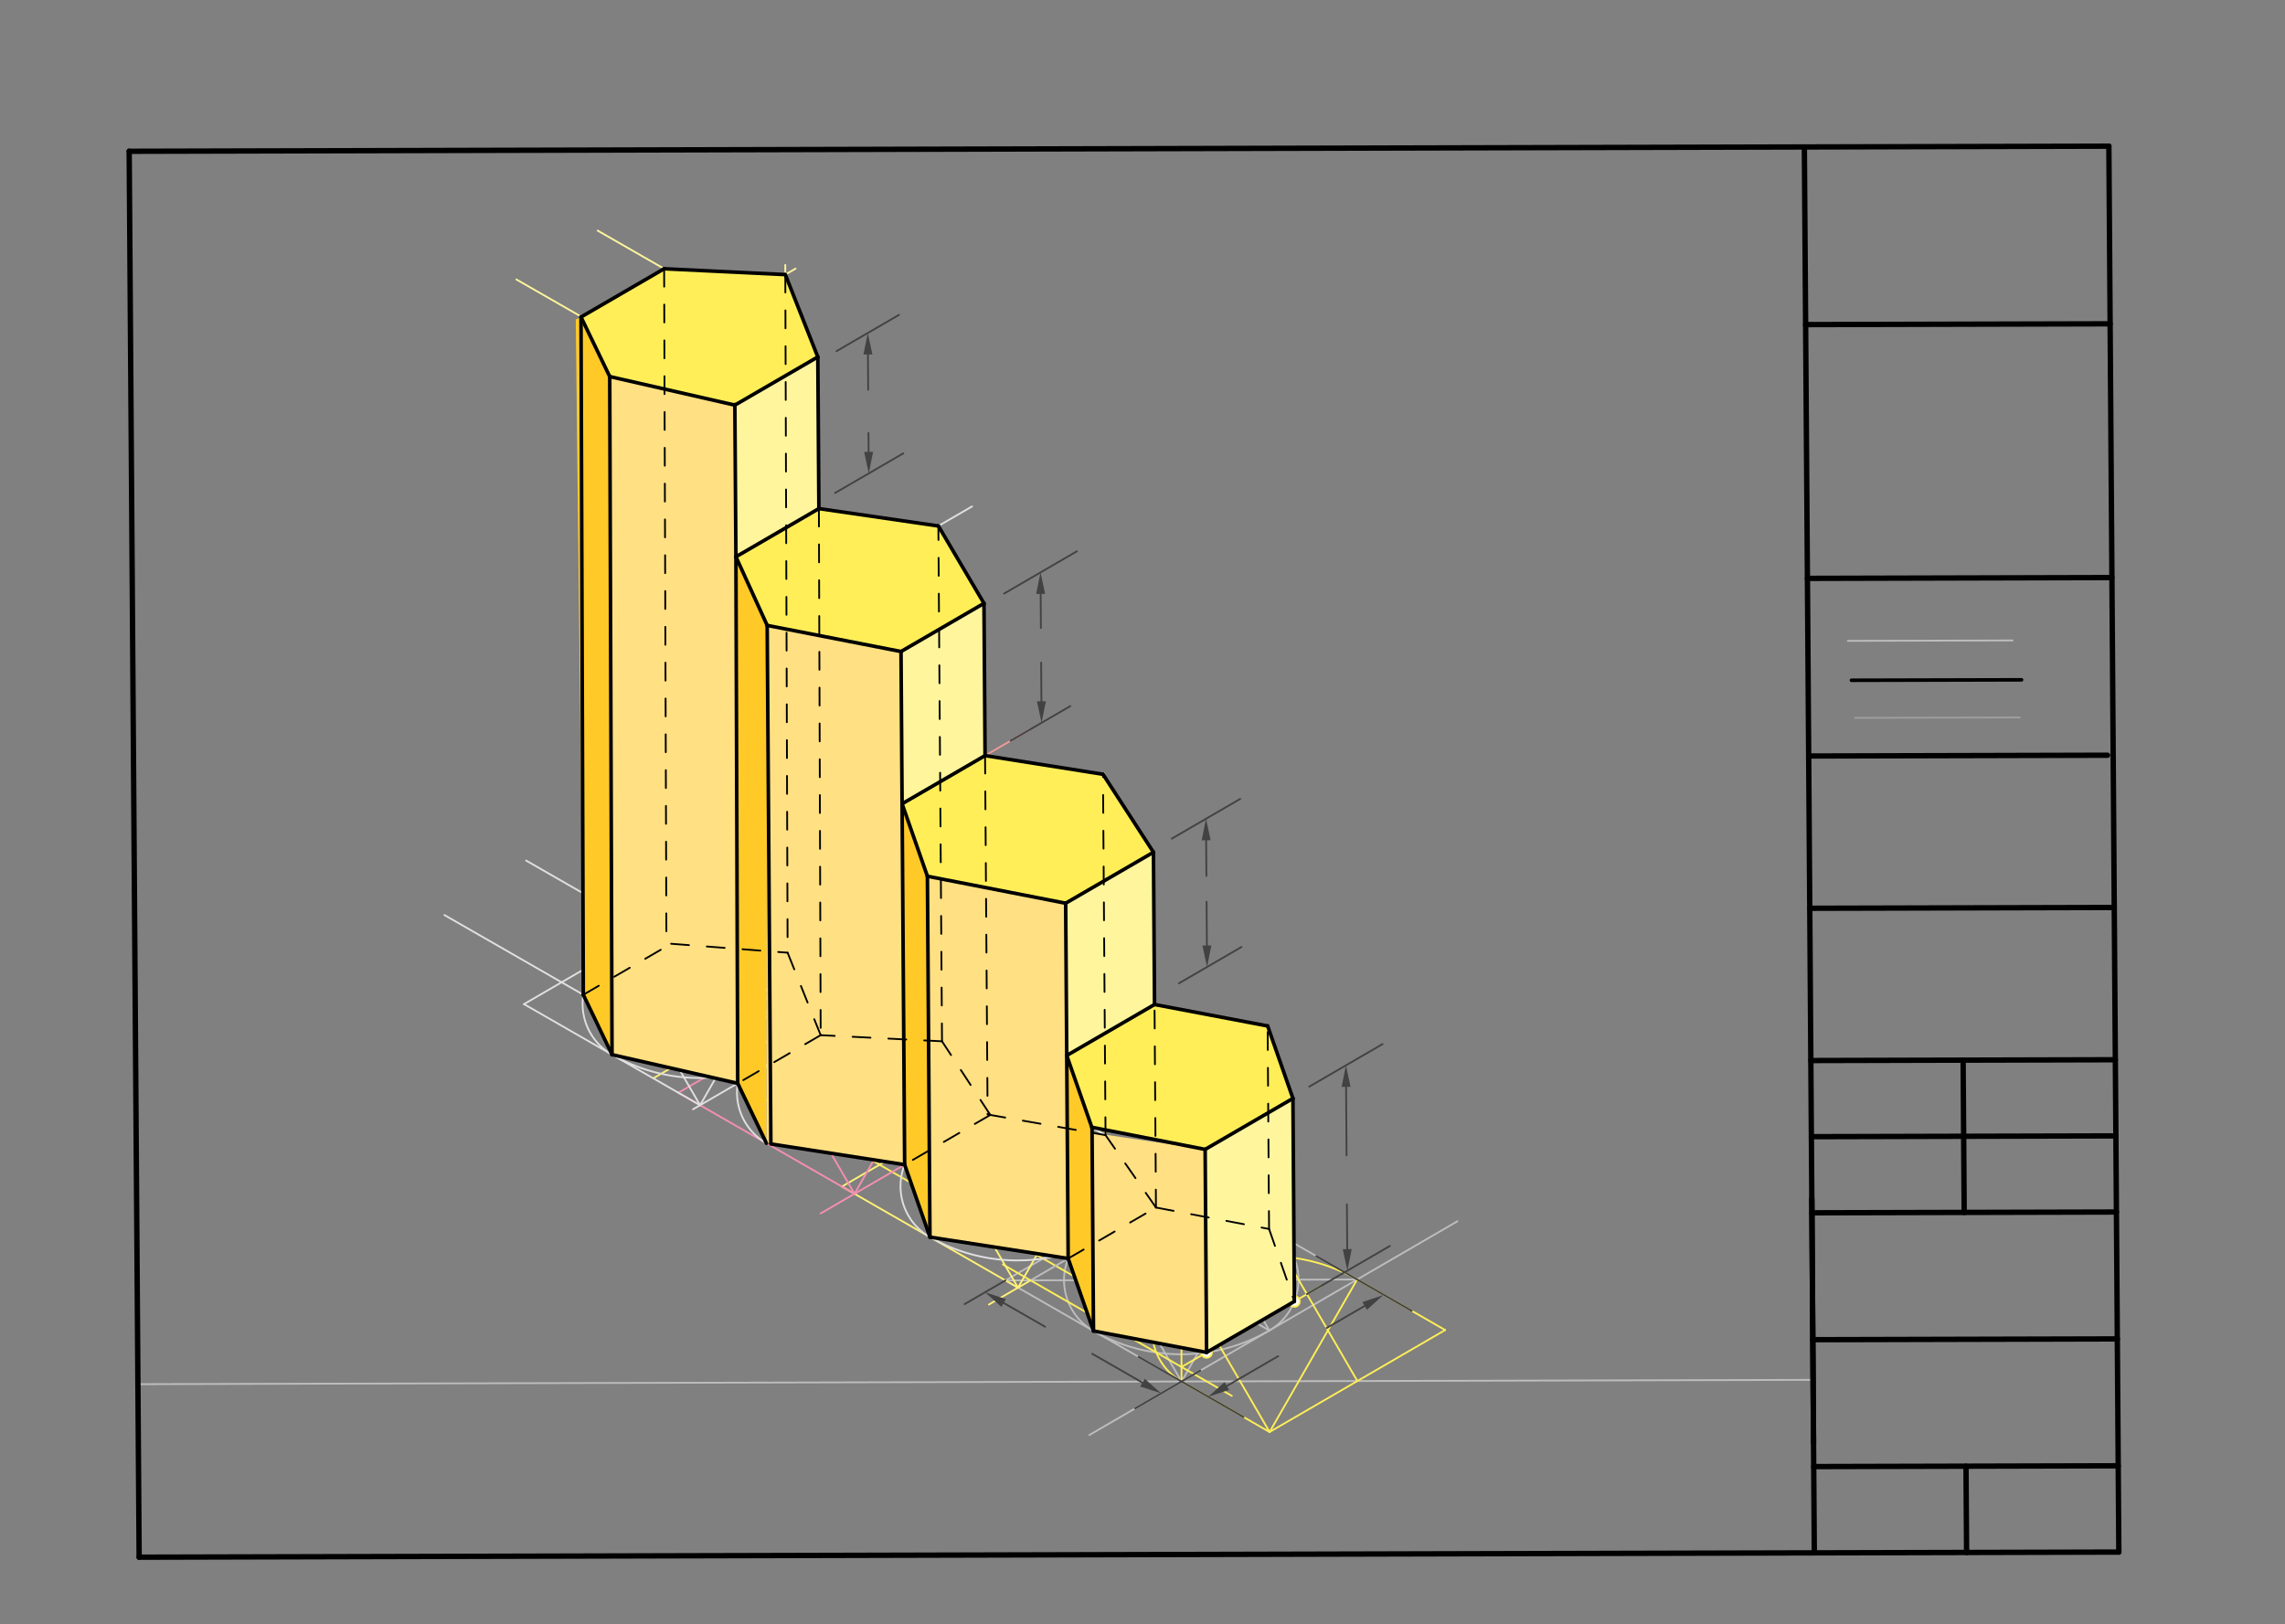 <svg xmlns="http://www.w3.org/2000/svg" class="svg--816" height="100%" preserveAspectRatio="xMidYMid meet" viewBox="0 0 1276 907" width="100%"><rect x="0" y="0" width="1276" height="907" fill="#808080" stroke="none"/><defs><marker id="marker-arrow" markerHeight="16" markerUnits="userSpaceOnUse" markerWidth="24" orient="auto-start-reverse" refX="24" refY="4" viewBox="0 0 24 8"><path d="M 0 0 L 24 4 L 0 8 z" stroke="inherit"></path></marker></defs><g class="aux-layer--949"><g class="element--733"><line stroke="#BDBDBD" stroke-dasharray="none" stroke-linecap="round" stroke-width="1" x1="1123.876" x2="1031.897" y1="357.677" y2="357.92"></line></g><g class="element--733"><line stroke="#9E9E9E" stroke-dasharray="none" stroke-linecap="round" stroke-width="1" x1="1035.903" x2="1127.889" y1="400.92" y2="400.683"></line></g><g class="element--733"><line stroke="#BDBDBD" stroke-dasharray="none" stroke-linecap="round" stroke-width="1" x1="77.014" x2="1012.477" y1="773.038" y2="770.624"></line></g><g class="element--733"><line stroke="#BDBDBD" stroke-dasharray="none" stroke-linecap="round" stroke-width="1" x1="813.903" x2="608.303" y1="682.031" y2="801.443"></line></g><g class="element--733"><line stroke="#BDBDBD" stroke-dasharray="none" stroke-linecap="round" stroke-width="1" x1="659.799" x2="561.458" y1="771.534" y2="715.094"></line></g><g class="element--733"><line stroke="#BDBDBD" stroke-dasharray="none" stroke-linecap="round" stroke-width="1" x1="757.848" x2="659.507" y1="714.588" y2="658.148"></line></g><g class="element--733"><line stroke="#BDBDBD" stroke-dasharray="none" stroke-linecap="round" stroke-width="1" x1="561.458" x2="659.507" y1="715.094" y2="658.148"></line></g><g class="element--733"><line stroke="#BDBDBD" stroke-dasharray="none" stroke-linecap="round" stroke-width="1" x1="610.629" x2="708.677" y1="743.314" y2="686.368"></line></g><g class="element--733"><line stroke="#BDBDBD" stroke-dasharray="none" stroke-linecap="round" stroke-width="1" x1="708.824" x2="610.483" y1="743.061" y2="686.621"></line></g><g class="element--733"><line stroke="#BDBDBD" stroke-dasharray="none" stroke-linecap="round" stroke-width="1" x1="610.629" x2="659.507" y1="743.314" y2="658.148"></line></g><g class="element--733"><line stroke="#BDBDBD" stroke-dasharray="none" stroke-linecap="round" stroke-width="1" x1="659.507" x2="708.824" y1="658.148" y2="743.061"></line></g><g class="element--733"><line stroke="#BDBDBD" stroke-dasharray="none" stroke-linecap="round" stroke-width="1" x1="659.799" x2="610.483" y1="771.534" y2="686.621"></line></g><g class="element--733"><line stroke="#BDBDBD" stroke-dasharray="none" stroke-linecap="round" stroke-width="1" x1="708.677" x2="659.799" y1="686.368" y2="771.534"></line></g><g class="element--733"><line stroke="#BDBDBD" stroke-dasharray="none" stroke-linecap="round" stroke-width="1" x1="561.458" x2="757.848" y1="715.094" y2="714.588"></line></g><g class="element--733"><path d="M 610.483 686.621 A 98.195 98.195 0 0 1 708.677 686.368" fill="none" stroke="#BDBDBD" stroke-dasharray="none" stroke-linecap="round" stroke-width="1"></path></g><g class="element--733"><path d="M 610.629 743.314 A 98.195 98.195 0 0 0 708.824 743.061" fill="none" stroke="#BDBDBD" stroke-dasharray="none" stroke-linecap="round" stroke-width="1"></path></g><g class="element--733"><path d="M 610.483 686.621 A 32.732 32.732 0 0 0 610.629 743.314" fill="none" stroke="#BDBDBD" stroke-dasharray="none" stroke-linecap="round" stroke-width="1"></path></g><g class="element--733"><path d="M 708.677 686.368 A 32.732 32.732 0 0 1 708.824 743.061" fill="none" stroke="#BDBDBD" stroke-dasharray="none" stroke-linecap="round" stroke-width="1"></path></g><g class="element--733"><line stroke="#FFEE58" stroke-dasharray="none" stroke-linecap="round" stroke-width="1" x1="659.799" x2="708.97" y1="771.534" y2="799.754"></line></g><g class="element--733"><line stroke="#FFEE58" stroke-dasharray="none" stroke-linecap="round" stroke-width="1" x1="757.848" x2="807.018" y1="714.588" y2="742.807"></line></g><g class="element--733"><line stroke="#FFEE58" stroke-dasharray="none" stroke-linecap="round" stroke-width="1" x1="708.97" x2="807.018" y1="799.754" y2="742.807"></line></g><g class="element--733"><line stroke="#FFEE58" stroke-dasharray="none" stroke-linecap="round" stroke-width="1" x1="708.97" x2="757.848" y1="799.754" y2="714.588"></line></g><g class="element--733"><line stroke="#FFEE58" stroke-dasharray="none" stroke-linecap="round" stroke-width="1" x1="708.677" x2="757.994" y1="686.368" y2="771.28"></line></g><g class="element--733"><line stroke="#FFEE58" stroke-dasharray="none" stroke-linecap="round" stroke-width="1" x1="708.97" x2="659.653" y1="799.754" y2="714.841"></line></g><g class="element--733"><path d="M 659.653 714.841 A 32.732 32.732 0 0 0 659.799 771.534" fill="none" stroke="#FFEE58" stroke-dasharray="none" stroke-linecap="round" stroke-width="1"></path></g><g class="element--733"><path d="M 659.653 714.841 A 98.195 98.195 0 0 1 757.848 714.588" fill="none" stroke="#FFEE58" stroke-dasharray="none" stroke-linecap="round" stroke-width="1"></path></g><g class="element--733"><line stroke="#FFEE58" stroke-dasharray="none" stroke-linecap="round" stroke-width="1" x1="722.747" x2="643.296" y1="702.53" y2="656.932"></line></g><g class="element--733"><line stroke="#FFEE58" stroke-dasharray="none" stroke-linecap="round" stroke-width="1" x1="645.73" x2="560.051" y1="755.372" y2="706.2"></line></g><g class="element--733"><line stroke="#FFEE58" stroke-dasharray="none" stroke-linecap="round" stroke-width="1" x1="659.507" x2="561.166" y1="658.148" y2="601.709"></line></g><g class="element--733"><line stroke="#FFEE58" stroke-dasharray="none" stroke-linecap="round" stroke-width="1" x1="659.507" x2="659.799" y1="658.148" y2="771.534"></line></g><g class="element--733"><line stroke="#FFEE58" stroke-dasharray="none" stroke-linecap="round" stroke-width="1" x1="645.73" x2="687.876" y1="755.372" y2="779.56"></line></g><g class="element--733"><line stroke="#FFEE58" stroke-dasharray="none" stroke-linecap="round" stroke-width="1" x1="659.778" x2="737.457" y1="763.435" y2="718.319"></line></g><g class="element--733"><line stroke="#FFEE58" stroke-dasharray="none" stroke-linecap="round" stroke-width="1" x1="673.785" x2="414.985" y1="755.3" y2="606.77"></line></g><g class="element--733"><line stroke="#FFEE58" stroke-dasharray="none" stroke-linecap="round" stroke-width="1" x1="722.81" x2="458.632" y1="726.827" y2="575.211"></line></g><g class="element--733"><line stroke="#BDBDBD" stroke-dasharray="none" stroke-linecap="round" stroke-width="1" x1="575.486" x2="674.569" y1="715.058" y2="657.512"></line></g><g class="element--733"><line stroke="#FFF176" stroke-dasharray="none" stroke-linecap="round" stroke-width="1" x1="364.776" x2="462.825" y1="602.216" y2="545.27"></line></g><g class="element--733"><line stroke="#FFF176" stroke-dasharray="none" stroke-linecap="round" stroke-width="1" x1="462.825" x2="561.166" y1="545.27" y2="601.709"></line></g><g class="element--733"><line stroke="#FFF176" stroke-dasharray="none" stroke-linecap="round" stroke-width="1" x1="575.486" x2="552.233" y1="715.058" y2="728.564"></line></g><g class="element--733"><line stroke="#FFF176" stroke-dasharray="none" stroke-linecap="round" stroke-width="1" x1="568.483" x2="470.142" y1="719.126" y2="662.687"></line></g><g class="element--733"><line stroke="#FFF176" stroke-dasharray="none" stroke-linecap="round" stroke-width="1" x1="470.142" x2="568.989" y1="662.687" y2="605.276"></line></g><g class="element--733"><line stroke="#FFF176" stroke-dasharray="none" stroke-linecap="round" stroke-width="1" x1="568.19" x2="617.507" y1="605.74" y2="690.653"></line></g><g class="element--733"><line stroke="#FFF176" stroke-dasharray="none" stroke-linecap="round" stroke-width="1" x1="568.483" x2="519.166" y1="719.126" y2="634.213"></line></g><g class="element--733"><line stroke="#FFF176" stroke-dasharray="none" stroke-linecap="round" stroke-width="1" x1="568.19" x2="519.312" y1="605.74" y2="690.906"></line></g><g class="element--733"><line stroke="#FFF176" stroke-dasharray="none" stroke-linecap="round" stroke-width="1" x1="568.483" x2="617.361" y1="719.126" y2="633.96"></line></g><g class="element--733"><path d="M 519.166 634.213 A 98.195 98.195 0 0 1 617.361 633.96" fill="none" stroke="#E0E0E0" stroke-dasharray="none" stroke-linecap="round" stroke-width="1"></path></g><g class="element--733"><path d="M 519.166 634.213 A 32.732 32.732 0 0 0 519.312 690.906" fill="none" stroke="#E0E0E0" stroke-dasharray="none" stroke-linecap="round" stroke-width="1"></path></g><g class="element--733"><path d="M 519.312 690.906 A 98.195 98.195 0 0 0 613.966 692.613" fill="none" stroke="#E0E0E0" stroke-dasharray="none" stroke-linecap="round" stroke-width="1"></path></g><g class="element--733"><path d="M 617.361 633.96 A 32.732 32.732 0 0 1 613.898 692.461" fill="none" stroke="#E0E0E0" stroke-dasharray="none" stroke-linecap="round" stroke-width="1"></path></g><g class="element--733"><line stroke="#F48FB1" stroke-dasharray="none" stroke-linecap="round" stroke-width="1" x1="519.312" x2="495.168" y1="690.906" y2="621.784"></line></g><g class="element--733"><line stroke="#F48FB1" stroke-dasharray="none" stroke-linecap="round" stroke-width="1" x1="505.18" x2="458.25" y1="650.448" y2="677.704"></line></g><g class="element--733"><line stroke="#EF9A9A" stroke-dasharray="none" stroke-linecap="round" stroke-width="1" x1="519.312" x2="617.361" y1="690.906" y2="633.96"></line></g><g class="element--733"><line stroke="#EF9A9A" stroke-dasharray="none" stroke-linecap="round" stroke-width="1" x1="503.752" x2="575.068" y1="448.904" y2="407.484"></line></g><g class="element--733"><line stroke="#FFF176" stroke-dasharray="none" stroke-linecap="round" stroke-width="1" x1="644.115" x2="503.762" y1="475.962" y2="395.412"></line></g><g class="element--733"><line stroke="#FFF176" stroke-dasharray="none" stroke-linecap="round" stroke-width="1" x1="517.885" x2="616.64" y1="489.362" y2="432.006"></line></g><g class="element--733"><line stroke="#FFF176" stroke-dasharray="none" stroke-linecap="round" stroke-width="1" x1="617.361" x2="615.93" y1="633.96" y2="432.011"></line></g><g class="element--733"><line stroke="#F48FB1" stroke-dasharray="none" stroke-linecap="round" stroke-width="1" x1="477.166" x2="378.825" y1="666.718" y2="610.279"></line></g><g class="element--733"><line stroke="#F48FB1" stroke-dasharray="none" stroke-linecap="round" stroke-width="1" x1="378.825" x2="476.874" y1="610.279" y2="553.332"></line></g><g class="element--733"><line stroke="#F48FB1" stroke-dasharray="none" stroke-linecap="round" stroke-width="1" x1="476.874" x2="528.171" y1="553.332" y2="641.655"></line></g><g class="element--733"><line stroke="#F48FB1" stroke-dasharray="none" stroke-linecap="round" stroke-width="1" x1="505.18" x2="582.85" y1="650.448" y2="605.337"></line></g><g class="element--733"><line stroke="#F48FB1" stroke-dasharray="none" stroke-linecap="round" stroke-width="1" x1="477.166" x2="427.849" y1="666.718" y2="581.805"></line></g><g class="element--733"><line stroke="#F48FB1" stroke-dasharray="none" stroke-linecap="round" stroke-width="1" x1="476.874" x2="427.996" y1="553.332" y2="638.498"></line></g><g class="element--733"><line stroke="#F48FB1" stroke-dasharray="none" stroke-linecap="round" stroke-width="1" x1="477.166" x2="526.044" y1="666.718" y2="581.552"></line></g><g class="element--733"><path d="M 427.996 638.498 A 32.732 32.732 0 0 1 427.849 581.805" fill="none" stroke="#E0E0E0" stroke-dasharray="none" stroke-linecap="round" stroke-width="1"></path></g><g class="element--733"><path d="M 427.849 581.805 A 98.195 98.195 0 0 1 526.044 581.552" fill="none" stroke="#E0E0E0" stroke-dasharray="none" stroke-linecap="round" stroke-width="1"></path></g><g class="element--733"><path d="M 526.044 581.552 A 32.732 32.732 0 0 1 526.19 638.245" fill="none" stroke="#E0E0E0" stroke-dasharray="none" stroke-linecap="round" stroke-width="1"></path></g><g class="element--733"><line stroke="#E0E0E0" stroke-dasharray="none" stroke-linecap="round" stroke-width="1" x1="414.985" x2="248.18" y1="606.77" y2="511.038"></line></g><g class="element--733"><line stroke="#E0E0E0" stroke-dasharray="none" stroke-linecap="round" stroke-width="1" x1="458.632" x2="293.809" y1="575.211" y2="480.617"></line></g><g class="element--733"><line stroke="#E0E0E0" stroke-dasharray="none" stroke-linecap="round" stroke-width="1" x1="503.15" x2="410.175" y1="363.867" y2="310.507"></line></g><g class="element--733"><line stroke="#E0E0E0" stroke-dasharray="none" stroke-linecap="round" stroke-width="1" x1="549.48" x2="447.556" y1="336.958" y2="278.462"></line></g><g class="element--733"><line stroke="#E0E0E0" stroke-dasharray="none" stroke-linecap="round" stroke-width="1" x1="410.955" x2="458.02" y1="310.955" y2="283.619"></line></g><g class="element--733"><line stroke="#E0E0E0" stroke-dasharray="none" stroke-linecap="round" stroke-width="1" x1="428.413" x2="542.798" y1="349.276" y2="282.842"></line></g><g class="element--733"><line stroke="#E0E0E0" stroke-dasharray="none" stroke-linecap="round" stroke-width="1" x1="526.044" x2="524.002" y1="581.552" y2="293.281"></line></g><g class="element--733"><line stroke="#E0E0E0" stroke-dasharray="none" stroke-linecap="round" stroke-width="1" x1="411.953" x2="386.984" y1="605.03" y2="619.532"></line></g><g class="element--733"><line stroke="#E0E0E0" stroke-dasharray="none" stroke-linecap="round" stroke-width="1" x1="390.943" x2="292.602" y1="617.233" y2="560.794"></line></g><g class="element--733"><line stroke="#E0E0E0" stroke-dasharray="none" stroke-linecap="round" stroke-width="1" x1="292.602" x2="390.65" y1="560.794" y2="503.848"></line></g><g class="element--733"><line stroke="#E0E0E0" stroke-dasharray="none" stroke-linecap="round" stroke-width="1" x1="476.874" x2="390.65" y1="553.332" y2="503.848"></line></g><g class="element--733"><line stroke="#E0E0E0" stroke-dasharray="none" stroke-linecap="round" stroke-width="1" x1="390.65" x2="440.11" y1="503.848" y2="589.007"></line></g><g class="element--733"><line stroke="#E0E0E0" stroke-dasharray="none" stroke-linecap="round" stroke-width="1" x1="411.953" x2="496.775" y1="605.03" y2="555.766"></line></g><g class="element--733"><line stroke="#E0E0E0" stroke-dasharray="none" stroke-linecap="round" stroke-width="1" x1="390.943" x2="341.626" y1="617.233" y2="532.321"></line></g><g class="element--733"><line stroke="#E0E0E0" stroke-dasharray="none" stroke-linecap="round" stroke-width="1" x1="390.65" x2="341.772" y1="503.848" y2="589.013"></line></g><g class="element--733"><line stroke="#E0E0E0" stroke-dasharray="none" stroke-linecap="round" stroke-width="1" x1="390.943" x2="442.304" y1="617.233" y2="527.741"></line></g><g class="element--733"><path d="M 341.626 532.321 A 98.195 98.195 0 0 1 439.821 532.067" fill="none" stroke="#E0E0E0" stroke-dasharray="none" stroke-linecap="round" stroke-width="1"></path></g><g class="element--733"><path d="M 341.772 589.013 A 98.195 98.195 0 0 0 439.967 588.76" fill="none" stroke="#E0E0E0" stroke-dasharray="none" stroke-linecap="round" stroke-width="1"></path></g><g class="element--733"><path d="M 341.626 532.321 A 32.732 32.732 0 0 0 341.772 589.013" fill="none" stroke="#E0E0E0" stroke-dasharray="none" stroke-linecap="round" stroke-width="1"></path></g><g class="element--733"><path d="M 439.821 532.067 A 32.732 32.732 0 0 1 439.967 588.76" fill="none" stroke="#E0E0E0" stroke-dasharray="none" stroke-linecap="round" stroke-width="1"></path></g><g class="element--733"><line stroke="#FFF59D" stroke-dasharray="none" stroke-linecap="round" stroke-width="1" x1="410.501" x2="288.352" y1="226.173" y2="156.069"></line></g><g class="element--733"><line stroke="#FFF59D" stroke-dasharray="none" stroke-linecap="round" stroke-width="1" x1="456.685" x2="333.733" y1="199.349" y2="128.785"></line></g><g class="element--733"><line stroke="#FFF59D" stroke-dasharray="none" stroke-linecap="round" stroke-width="1" x1="340.487" x2="434.646" y1="210.302" y2="155.616"></line></g><g class="element--733"><line stroke="#FFF59D" stroke-dasharray="none" stroke-linecap="round" stroke-width="1" x1="439.821" x2="438.517" y1="532.067" y2="147.979"></line></g><g class="element--733"><line stroke="#FFF59D" stroke-dasharray="none" stroke-linecap="round" stroke-width="1" x1="434.646" x2="444.278" y1="155.616" y2="150.021"></line></g><g class="element--733"><circle cx="673.785" cy="755.3" r="3" stroke="#FFEE58" stroke-width="1" fill="#ffffff"></circle>}</g><g class="element--733"><circle cx="722.81" cy="726.827" r="3" stroke="#FFEE58" stroke-width="1" fill="#ffffff"></circle>}</g></g><g class="main-layer--75a"><g class="element--733"><g fill="#FFEE58" opacity="1"><path d="M 595.693 589.473 L 609.879 630.083 L 672.982 641.917 L 722.006 613.444 L 707.874 572.985 L 644.718 561 L 595.693 589.473 Z" stroke="none"></path></g></g><g class="element--733"><g fill="#FFEE58" opacity="1"><path d="M 503.752 448.904 L 517.885 489.362 L 595.091 504.435 L 644.115 475.962 L 615.933 432.416 L 550.083 421.995 L 503.752 448.904 Z" stroke="none"></path></g></g><g class="element--733"><g fill="#FFEE58" opacity="1"><path d="M 410.955 310.955 L 428.413 349.276 L 503.15 363.867 L 549.48 336.958 L 524.005 293.756 L 457.285 284.046 L 410.955 310.955 Z" stroke="none"></path></g></g><g class="element--733"><g fill="#FFEE58" opacity="1"><path d="M 370.866 150.097 L 324.682 176.92 L 340.487 210.302 L 410.355 226.248 L 456.685 199.349 L 438.535 153.356 L 370.866 150.097 Z" stroke="none"></path></g></g><g class="element--733"><g fill="#FFCA28" opacity="1"><path d="M 595.693 589.473 L 596.497 702.856 L 610.629 743.314 L 609.845 632.642 L 595.693 589.473 Z" stroke="none"></path></g></g><g class="element--733"><g fill="#FFCA28" opacity="1"><path d="M 503.752 448.904 L 517.885 489.362 L 519.312 690.906 L 505.18 650.448 L 503.752 448.904 Z" stroke="none"></path></g></g><g class="element--733"><g fill="#FFCA28" opacity="1"><path d="M 410.955 310.955 L 428.413 349.276 L 427.996 638.498 L 411.953 605.03 L 410.955 310.955 Z" stroke="none"></path></g></g><g class="element--733"><g fill="#FFCA28" opacity="1"><path d="M 324.682 176.92 L 340.487 210.302 L 341.772 589.013 L 325.73 555.545 L 321.522 178.425 Z" stroke="none"></path></g></g><g class="element--733"><g fill="#FFE082" opacity="1"><path d="M 340.487 210.302 L 410.355 226.248 L 411.953 605.03 L 341.772 589.013 L 340.487 210.302 Z" stroke="none"></path></g></g><g class="element--733"><g fill="#FFE082" opacity="1"><path d="M 428.413 349.276 L 503.15 363.867 L 505.18 650.448 L 427.996 638.498 L 428.413 349.276 Z" stroke="none"></path></g></g><g class="element--733"><g fill="#FFE082" opacity="1"><path d="M 517.885 489.362 L 595.091 504.435 L 596.497 702.856 L 519.312 690.906 L 517.885 489.362 Z" stroke="none"></path></g></g><g class="element--733"><g fill="#FFE082" opacity="1"><path d="M 672.982 641.917 L 609.845 632.642 L 610.629 743.314 L 673.785 755.3 L 672.982 641.917 Z" stroke="none"></path></g></g><g class="element--733"><g fill="#FFF59D" opacity="1"><path d="M 410.355 226.248 L 410.955 310.955 L 457.285 284.046 L 456.685 199.349 L 410.355 226.248 Z" stroke="none"></path></g></g><g class="element--733"><g fill="#FFF59D" opacity="1"><path d="M 503.15 363.867 L 503.752 448.904 L 550.083 421.995 L 549.48 336.958 L 503.15 363.867 Z" stroke="none"></path></g></g><g class="element--733"><g fill="#FFF59D" opacity="1"><path d="M 595.091 504.435 L 595.693 589.473 L 644.718 561 L 644.115 475.962 L 591.122 507.314 Z" stroke="none"></path></g></g><g class="element--733"><g fill="#FFF59D" opacity="1"><path d="M 672.982 641.917 L 673.785 755.3 L 722.81 726.827 L 722.006 613.444 L 672.982 641.917 Z" stroke="none"></path></g></g><g class="element--733"><line stroke="#000000" stroke-dasharray="none" stroke-linecap="round" stroke-width="3" x1="77.698" x2="72.137" y1="869.665" y2="84.487"></line></g><g class="element--733"><line stroke="#000000" stroke-dasharray="none" stroke-linecap="round" stroke-width="3" x1="77.698" x2="1183.207" y1="869.665" y2="866.812"></line></g><g class="element--733"><line stroke="#000000" stroke-dasharray="none" stroke-linecap="round" stroke-width="3" x1="72.137" x2="1177.645" y1="84.487" y2="81.635"></line></g><g class="element--733"><line stroke="#000000" stroke-dasharray="none" stroke-linecap="round" stroke-width="3" x1="1183.207" x2="1177.645" y1="866.812" y2="81.635"></line></g><g class="element--733"><line stroke="#000000" stroke-dasharray="none" stroke-linecap="round" stroke-width="3" x1="1007.6" x2="1013.161" y1="82.074" y2="867.251"></line></g><g class="element--733"><line stroke="#000000" stroke-dasharray="none" stroke-linecap="round" stroke-width="3" x1="1012.82" x2="1182.865" y1="819.063" y2="818.624"></line></g><g class="element--733"><line stroke="#000000" stroke-dasharray="none" stroke-linecap="round" stroke-width="3" x1="1011.76" x2="1012.726" y1="669.473" y2="805.869"></line></g><g class="element--733"><line stroke="#000000" stroke-dasharray="none" stroke-linecap="round" stroke-width="3" x1="1098.2" x2="1097.859" y1="867.031" y2="818.844"></line></g><g class="element--733"><line stroke="#000000" stroke-dasharray="none" stroke-linecap="round" stroke-width="3" x1="1012.318" x2="1182.404" y1="748.199" y2="747.76"></line></g><g class="element--733"><line stroke="#000000" stroke-dasharray="none" stroke-linecap="round" stroke-width="3" x1="1011.816" x2="1181.861" y1="677.334" y2="676.896"></line></g><g class="element--733"><line stroke="#000000" stroke-dasharray="none" stroke-linecap="round" stroke-width="3" x1="1011.515" x2="1181.56" y1="634.816" y2="634.377"></line></g><g class="element--733"><line stroke="#000000" stroke-dasharray="none" stroke-linecap="round" stroke-width="3" x1="1011.214" x2="1181.259" y1="592.297" y2="591.848"></line></g><g class="element--733"><line stroke="#000000" stroke-dasharray="none" stroke-linecap="round" stroke-width="3" x1="1096.253" x2="1096.855" y1="592.072" y2="677.115"></line></g><g class="element--733"><line stroke="#000000" stroke-dasharray="none" stroke-linecap="round" stroke-width="3" x1="1010.611" x2="1180.657" y1="507.26" y2="506.81"></line></g><g class="element--733"><line stroke="#000000" stroke-dasharray="none" stroke-linecap="round" stroke-width="3" x1="1010.009" x2="1176.89" y1="422.223" y2="421.782"></line></g><g class="element--733"><line stroke="#000000" stroke-dasharray="none" stroke-linecap="round" stroke-width="3" x1="1009.306" x2="1179.351" y1="323.013" y2="322.563"></line></g><g class="element--733"><line stroke="#000000" stroke-dasharray="none" stroke-linecap="round" stroke-width="3" x1="1008.302" x2="1178.348" y1="181.284" y2="180.845"></line></g><g class="element--733"><line stroke="#000000" stroke-dasharray="none" stroke-linecap="round" stroke-width="2" x1="1033.903" x2="1128.886" y1="379.92" y2="379.669"></line></g><g class="element--733"><line stroke="#000000" stroke-dasharray="none" stroke-linecap="round" stroke-width="2" x1="673.785" x2="722.81" y1="755.3" y2="726.827"></line></g><g class="element--733"><line stroke="#000000" stroke-dasharray="none" stroke-linecap="round" stroke-width="2" x1="673.785" x2="610.629" y1="755.3" y2="743.314"></line></g><g class="element--733"><line stroke="#000000" stroke-dasharray="10" stroke-linecap="round" stroke-width="1" x1="708.677" x2="722.81" y1="686.368" y2="726.827"></line></g><g class="element--733"><line stroke="#000000" stroke-dasharray="none" stroke-linecap="round" stroke-width="2" x1="610.629" x2="596.497" y1="743.314" y2="702.856"></line></g><g class="element--733"><line stroke="#000000" stroke-dasharray="10" stroke-linecap="round" stroke-width="1" x1="596.497" x2="645.521" y1="702.856" y2="674.383"></line></g><g class="element--733"><line stroke="#000000" stroke-dasharray="10" stroke-linecap="round" stroke-width="1" x1="645.521" x2="708.677" y1="674.383" y2="686.368"></line></g><g class="element--733"><line stroke="#000000" stroke-dasharray="none" stroke-linecap="round" stroke-width="2" x1="673.785" x2="672.982" y1="755.3" y2="641.917"></line></g><g class="element--733"><line stroke="#000000" stroke-dasharray="none" stroke-linecap="round" stroke-width="2" x1="722.81" x2="722.006" y1="726.827" y2="613.444"></line></g><g class="element--733"><line stroke="#000000" stroke-dasharray="none" stroke-linecap="round" stroke-width="2" x1="610.629" x2="609.826" y1="743.314" y2="629.931"></line></g><g class="element--733"><line stroke="#000000" stroke-dasharray="none" stroke-linecap="round" stroke-width="2" x1="596.497" x2="595.693" y1="702.856" y2="589.473"></line></g><g class="element--733"><line stroke="#000000" stroke-dasharray="none" stroke-linecap="round" stroke-width="2" x1="595.693" x2="609.826" y1="589.473" y2="629.931"></line></g><g class="element--733"><line stroke="#000000" stroke-dasharray="none" stroke-linecap="round" stroke-width="2" x1="609.697" x2="672.982" y1="629.562" y2="641.917"></line></g><g class="element--733"><line stroke="#000000" stroke-dasharray="none" stroke-linecap="round" stroke-width="2" x1="672.982" x2="722.006" y1="641.917" y2="613.444"></line></g><g class="element--733"><line stroke="#000000" stroke-dasharray="10" stroke-linecap="round" stroke-width="1" x1="708.677" x2="707.874" y1="686.368" y2="572.985"></line></g><g class="element--733"><line stroke="#000000" stroke-dasharray="10" stroke-linecap="round" stroke-width="1" x1="645.521" x2="644.718" y1="674.383" y2="561"></line></g><g class="element--733"><line stroke="#000000" stroke-dasharray="none" stroke-linecap="round" stroke-width="2" x1="722.006" x2="707.874" y1="613.444" y2="572.985"></line></g><g class="element--733"><line stroke="#000000" stroke-dasharray="none" stroke-linecap="round" stroke-width="2" x1="707.874" x2="644.718" y1="572.985" y2="561"></line></g><g class="element--733"><line stroke="#000000" stroke-dasharray="none" stroke-linecap="round" stroke-width="2" x1="644.718" x2="595.693" y1="561" y2="589.473"></line></g><g class="element--733"><line stroke="#000000" stroke-dasharray="none" stroke-linecap="round" stroke-width="2" x1="595.693" x2="595.091" y1="589.473" y2="504.435"></line></g><g class="element--733"><line stroke="#000000" stroke-dasharray="none" stroke-linecap="round" stroke-width="2" x1="644.718" x2="644.115" y1="561" y2="475.962"></line></g><g class="element--733"><line stroke="#000000" stroke-dasharray="none" stroke-linecap="round" stroke-width="2" x1="644.115" x2="595.091" y1="475.962" y2="504.435"></line></g><g class="element--733"><line stroke="#000000" stroke-dasharray="none" stroke-linecap="round" stroke-width="2" x1="595.091" x2="517.885" y1="504.435" y2="489.362"></line></g><g class="element--733"><line stroke="#000000" stroke-dasharray="none" stroke-linecap="round" stroke-width="2" x1="519.312" x2="596.497" y1="690.906" y2="702.856"></line></g><g class="element--733"><line stroke="#000000" stroke-dasharray="none" stroke-linecap="round" stroke-width="2" x1="519.312" x2="517.885" y1="690.906" y2="489.362"></line></g><g class="element--733"><line stroke="#000000" stroke-dasharray="none" stroke-linecap="round" stroke-width="2" x1="519.312" x2="505.18" y1="690.906" y2="650.448"></line></g><g class="element--733"><line stroke="#000000" stroke-dasharray="none" stroke-linecap="round" stroke-width="2" x1="517.885" x2="503.746" y1="489.362" y2="448.885"></line></g><g class="element--733"><line stroke="#000000" stroke-dasharray="none" stroke-linecap="round" stroke-width="2" x1="503.752" x2="505.18" y1="448.904" y2="650.448"></line></g><g class="element--733"><line stroke="#000000" stroke-dasharray="none" stroke-linecap="round" stroke-width="2" x1="503.752" x2="550.083" y1="448.904" y2="421.995"></line></g><g class="element--733"><line stroke="#000000" stroke-dasharray="none" stroke-linecap="round" stroke-width="2" x1="615.933" x2="550.083" y1="432.416" y2="421.995"></line></g><g class="element--733"><line stroke="#000000" stroke-dasharray="none" stroke-linecap="round" stroke-width="2" x1="615.933" x2="644.115" y1="432.416" y2="475.962"></line></g><g class="element--733"><line stroke="#000000" stroke-dasharray="none" stroke-linecap="round" stroke-width="2" x1="505.18" x2="430.464" y1="650.448" y2="638.88"></line></g><g class="element--733"><line stroke="#000000" stroke-dasharray="none" stroke-linecap="round" stroke-width="2" x1="503.752" x2="503.15" y1="448.904" y2="363.867"></line></g><g class="element--733"><line stroke="#000000" stroke-dasharray="none" stroke-linecap="round" stroke-width="2" x1="549.48" x2="503.15" y1="336.958" y2="363.867"></line></g><g class="element--733"><line stroke="#000000" stroke-dasharray="none" stroke-linecap="round" stroke-width="2" x1="550.083" x2="549.48" y1="421.995" y2="336.958"></line></g><g class="element--733"><line stroke="#000000" stroke-dasharray="none" stroke-linecap="round" stroke-width="2" x1="503.15" x2="428.364" y1="363.867" y2="349.266"></line></g><g class="element--733"><line stroke="#000000" stroke-dasharray="none" stroke-linecap="round" stroke-width="2" x1="428.413" x2="430.461" y1="349.276" y2="638.481"></line></g><g class="element--733"><line stroke="#000000" stroke-dasharray="none" stroke-linecap="round" stroke-width="2" x1="427.996" x2="411.953" y1="638.498" y2="605.03"></line></g><g class="element--733"><line stroke="#000000" stroke-dasharray="none" stroke-linecap="round" stroke-width="2" x1="410.955" x2="457.285" y1="310.955" y2="284.046"></line></g><g class="element--733"><line stroke="#000000" stroke-dasharray="none" stroke-linecap="round" stroke-width="2" x1="410.955" x2="411.953" y1="310.955" y2="605.03"></line></g><g class="element--733"><line stroke="#000000" stroke-dasharray="none" stroke-linecap="round" stroke-width="2" x1="428.413" x2="410.955" y1="349.276" y2="310.955"></line></g><g class="element--733"><line stroke="#000000" stroke-dasharray="none" stroke-linecap="round" stroke-width="2" x1="457.285" x2="524.005" y1="284.046" y2="293.756"></line></g><g class="element--733"><line stroke="#000000" stroke-dasharray="none" stroke-linecap="round" stroke-width="2" x1="524.005" x2="549.48" y1="293.756" y2="336.958"></line></g><g class="element--733"><line stroke="#000000" stroke-dasharray="none" stroke-linecap="round" stroke-width="2" x1="411.953" x2="341.772" y1="605.03" y2="589.013"></line></g><g class="element--733"><line stroke="#000000" stroke-dasharray="none" stroke-linecap="round" stroke-width="2" x1="410.955" x2="410.353" y1="310.955" y2="225.917"></line></g><g class="element--733"><line stroke="#000000" stroke-dasharray="none" stroke-linecap="round" stroke-width="2" x1="457.285" x2="456.685" y1="284.046" y2="199.349"></line></g><g class="element--733"><line stroke="#000000" stroke-dasharray="none" stroke-linecap="round" stroke-width="2" x1="456.685" x2="410.501" y1="199.349" y2="226.173"></line></g><g class="element--733"><line stroke="#000000" stroke-dasharray="none" stroke-linecap="round" stroke-width="2" x1="341.772" x2="340.487" y1="589.013" y2="210.302"></line></g><g class="element--733"><line stroke="#000000" stroke-dasharray="none" stroke-linecap="round" stroke-width="2" x1="340.487" x2="410.477" y1="210.302" y2="226.276"></line></g><g class="element--733"><line stroke="#000000" stroke-dasharray="none" stroke-linecap="round" stroke-width="2" x1="341.772" x2="325.73" y1="589.013" y2="555.545"></line></g><g class="element--733"><line stroke="#000000" stroke-dasharray="none" stroke-linecap="round" stroke-width="2" x1="325.73" x2="324.445" y1="555.545" y2="177.058"></line></g><g class="element--733"><line stroke="#000000" stroke-dasharray="none" stroke-linecap="round" stroke-width="2" x1="324.445" x2="340.487" y1="177.058" y2="210.302"></line></g><g class="element--733"><line stroke="#000000" stroke-dasharray="none" stroke-linecap="round" stroke-width="2" x1="324.445" x2="370.866" y1="177.058" y2="150.097"></line></g><g class="element--733"><line stroke="#000000" stroke-dasharray="none" stroke-linecap="round" stroke-width="2" x1="370.866" x2="438.535" y1="150.097" y2="153.356"></line></g><g class="element--733"><line stroke="#000000" stroke-dasharray="none" stroke-linecap="round" stroke-width="2" x1="438.535" x2="456.685" y1="153.356" y2="199.349"></line></g><g class="element--733"><line stroke="#000000" stroke-dasharray="10" stroke-linecap="round" stroke-width="1" x1="645.521" x2="617.361" y1="674.383" y2="633.96"></line></g><g class="element--733"><line stroke="#000000" stroke-dasharray="10" stroke-linecap="round" stroke-width="1" x1="617.361" x2="615.933" y1="633.96" y2="432.416"></line></g><g class="element--733"><line stroke="#000000" stroke-dasharray="10" stroke-linecap="round" stroke-width="1" x1="550.083" x2="551.499" y1="421.995" y2="621.994"></line></g><g class="element--733"><line stroke="#000000" stroke-dasharray="10" stroke-linecap="round" stroke-width="1" x1="551.502" x2="617.361" y1="622.41" y2="633.96"></line></g><g class="element--733"><line stroke="#000000" stroke-dasharray="10" stroke-linecap="round" stroke-width="1" x1="553.001" x2="505.18" y1="622.673" y2="650.448"></line></g><g class="element--733"><line stroke="#000000" stroke-dasharray="10" stroke-linecap="round" stroke-width="1" x1="553.001" x2="526.044" y1="622.673" y2="581.552"></line></g><g class="element--733"><line stroke="#000000" stroke-dasharray="10" stroke-linecap="round" stroke-width="1" x1="526.044" x2="524.005" y1="581.552" y2="293.756"></line></g><g class="element--733"><line stroke="#000000" stroke-dasharray="10" stroke-linecap="round" stroke-width="1" x1="457.285" x2="458.291" y1="284.046" y2="580.385"></line></g><g class="element--733"><line stroke="#000000" stroke-dasharray="10" stroke-linecap="round" stroke-width="1" x1="526.044" x2="458.283" y1="581.552" y2="578.122"></line></g><g class="element--733"><line stroke="#000000" stroke-dasharray="10" stroke-linecap="round" stroke-width="1" x1="458.283" x2="411.953" y1="578.122" y2="605.03"></line></g><g class="element--733"><line stroke="#000000" stroke-dasharray="10" stroke-linecap="round" stroke-width="1" x1="438.535" x2="439.821" y1="153.356" y2="532.067"></line></g><g class="element--733"><line stroke="#000000" stroke-dasharray="10" stroke-linecap="round" stroke-width="1" x1="439.821" x2="458.283" y1="532.067" y2="578.122"></line></g><g class="element--733"><line stroke="#000000" stroke-dasharray="10" stroke-linecap="round" stroke-width="1" x1="370.866" x2="372.149" y1="150.097" y2="528.196"></line></g><g class="element--733"><line stroke="#000000" stroke-dasharray="10" stroke-linecap="round" stroke-width="1" x1="325.73" x2="375.717" y1="555.545" y2="526.513"></line></g><g class="element--733"><line stroke="#000000" stroke-dasharray="10" stroke-linecap="round" stroke-width="1" x1="374.754" x2="439.821" y1="527.072" y2="532.067"></line></g><g class="element--733"><line stroke="#424242" stroke-dasharray="none" stroke-linecap="round" stroke-width="1" x1="735.042" x2="788.339" y1="701.499" y2="732.087"></line></g><g class="element--733"><line stroke="#424242" stroke-dasharray="none" stroke-linecap="round" stroke-width="1" x1="635.807" x2="694.421" y1="757.765" y2="791.404"></line></g><g class="element--733"><line stroke="#424242" stroke-dasharray="none" stroke-linecap="round" stroke-width="1" x1="762.055" x2="740.804" y1="729.34" y2="741.683"></line><path d="M772.432,723.313 l12,2.5 l0,-5 z" fill="#424242" stroke="#424242" stroke-width="0" transform="rotate(149.852, 772.432, 723.313)"></path></g><g class="element--733"><line stroke="#424242" stroke-dasharray="none" stroke-linecap="round" stroke-width="1" x1="685.068" x2="713.75" y1="774.054" y2="757.395"></line><path d="M674.691,780.08 l12,2.5 l0,-5 z" fill="#424242" stroke="#424242" stroke-width="0" transform="rotate(329.852, 674.691, 780.08)"></path></g><g class="element--733"><line stroke="#424242" stroke-dasharray="none" stroke-linecap="round" stroke-width="1" x1="633.896" x2="670.305" y1="786.579" y2="765.432"></line></g><g class="element--733"><line stroke="#424242" stroke-dasharray="none" stroke-linecap="round" stroke-width="1" x1="561.458" x2="538.658" y1="715.094" y2="728.337"></line></g><g class="element--733"><line stroke="#424242" stroke-dasharray="none" stroke-linecap="round" stroke-width="1" x1="560.466" x2="583.598" y1="727.689" y2="740.965"></line><path d="M550.058,721.716 l12,2.5 l0,-5 z" fill="#424242" stroke="#424242" stroke-width="0" transform="rotate(29.852, 550.058, 721.716)"></path></g><g class="element--733"><line stroke="#424242" stroke-dasharray="none" stroke-linecap="round" stroke-width="1" x1="637.991" x2="609.92" y1="772.182" y2="756.071"></line><path d="M648.399,778.155 l12,2.5 l0,-5 z" fill="#424242" stroke="#424242" stroke-width="0" transform="rotate(209.852, 648.399, 778.155)"></path></g><g class="element--733"><line stroke="#424242" stroke-dasharray="none" stroke-linecap="round" stroke-width="1" x1="729.813" x2="776.153" y1="722.759" y2="695.845"></line></g><g class="element--733"><line stroke="#424242" stroke-dasharray="none" stroke-linecap="round" stroke-width="1" x1="731.122" x2="772.072" y1="606.869" y2="583.086"></line></g><g class="element--733"><line stroke="#424242" stroke-dasharray="none" stroke-linecap="round" stroke-width="1" x1="751.682" x2="751.954" y1="606.977" y2="645.275"></line><path d="M751.597,594.978 l12,2.5 l0,-5 z" fill="#424242" stroke="#424242" stroke-width="0" transform="rotate(89.594, 751.597, 594.978)"></path></g><g class="element--733"><line stroke="#424242" stroke-dasharray="none" stroke-linecap="round" stroke-width="1" x1="752.324" x2="752.147" y1="697.636" y2="672.632"></line><path d="M752.409,709.635 l12,2.5 l0,-5 z" fill="#424242" stroke="#424242" stroke-width="0" transform="rotate(269.594, 752.409, 709.635)"></path></g><g class="element--733"><line stroke="#424242" stroke-dasharray="none" stroke-linecap="round" stroke-width="1" x1="658.322" x2="693.29" y1="549.181" y2="528.871"></line></g><g class="element--733"><line stroke="#424242" stroke-dasharray="none" stroke-linecap="round" stroke-width="1" x1="654.322" x2="692.589" y1="468.381" y2="446.155"></line></g><g class="element--733"><line stroke="#424242" stroke-dasharray="none" stroke-linecap="round" stroke-width="1" x1="673.541" x2="673.682" y1="469.268" y2="489.162"></line><path d="M673.456,457.268 l12,2.5 l0,-5 z" fill="#424242" stroke="#424242" stroke-width="0" transform="rotate(89.594, 673.456, 457.268)"></path></g><g class="element--733"><line stroke="#424242" stroke-dasharray="none" stroke-linecap="round" stroke-width="1" x1="673.957" x2="673.784" y1="528.051" y2="503.635"></line><path d="M674.042,540.05 l12,2.5 l0,-5 z" fill="#424242" stroke="#424242" stroke-width="0" transform="rotate(269.594, 674.042, 540.05)"></path></g><g class="element--733"><line stroke="#424242" stroke-dasharray="none" stroke-linecap="round" stroke-width="1" x1="564.298" x2="597.665" y1="413.739" y2="394.36"></line></g><g class="element--733"><line stroke="#424242" stroke-dasharray="none" stroke-linecap="round" stroke-width="1" x1="560.722" x2="601.364" y1="331.492" y2="307.887"></line></g><g class="element--733"><line stroke="#424242" stroke-dasharray="none" stroke-linecap="round" stroke-width="1" x1="581.128" x2="581.263" y1="331.689" y2="350.745"></line><path d="M581.043,319.689 l12,2.5 l0,-5 z" fill="#424242" stroke="#424242" stroke-width="0" transform="rotate(89.594, 581.043, 319.689)"></path></g><g class="element--733"><line stroke="#424242" stroke-dasharray="none" stroke-linecap="round" stroke-width="1" x1="581.553" x2="581.4" y1="391.668" y2="370.04"></line><path d="M581.638,403.668 l12,2.5 l0,-5 z" fill="#424242" stroke="#424242" stroke-width="0" transform="rotate(269.594, 581.638, 403.668)"></path></g><g class="element--733"><line stroke="#424242" stroke-dasharray="none" stroke-linecap="round" stroke-width="1" x1="466.322" x2="504.435" y1="275.314" y2="253.178"></line></g><g class="element--733"><line stroke="#424242" stroke-dasharray="none" stroke-linecap="round" stroke-width="1" x1="467.122" x2="502.051" y1="196.114" y2="175.827"></line></g><g class="element--733"><line stroke="#424242" stroke-dasharray="none" stroke-linecap="round" stroke-width="1" x1="484.672" x2="484.811" y1="197.97" y2="217.691"></line><path d="M484.587,185.971 l12,2.5 l0,-5 z" fill="#424242" stroke="#424242" stroke-width="0" transform="rotate(89.594, 484.587, 185.971)"></path></g><g class="element--733"><line stroke="#424242" stroke-dasharray="none" stroke-linecap="round" stroke-width="1" x1="485.057" x2="484.982" y1="252.384" y2="241.786"></line><path d="M485.142,264.383 l12,2.5 l0,-5 z" fill="#424242" stroke="#424242" stroke-width="0" transform="rotate(269.594, 485.142, 264.383)"></path></g></g><g class="snaps-layer--ac6"></g><g class="temp-layer--52d"></g></svg>